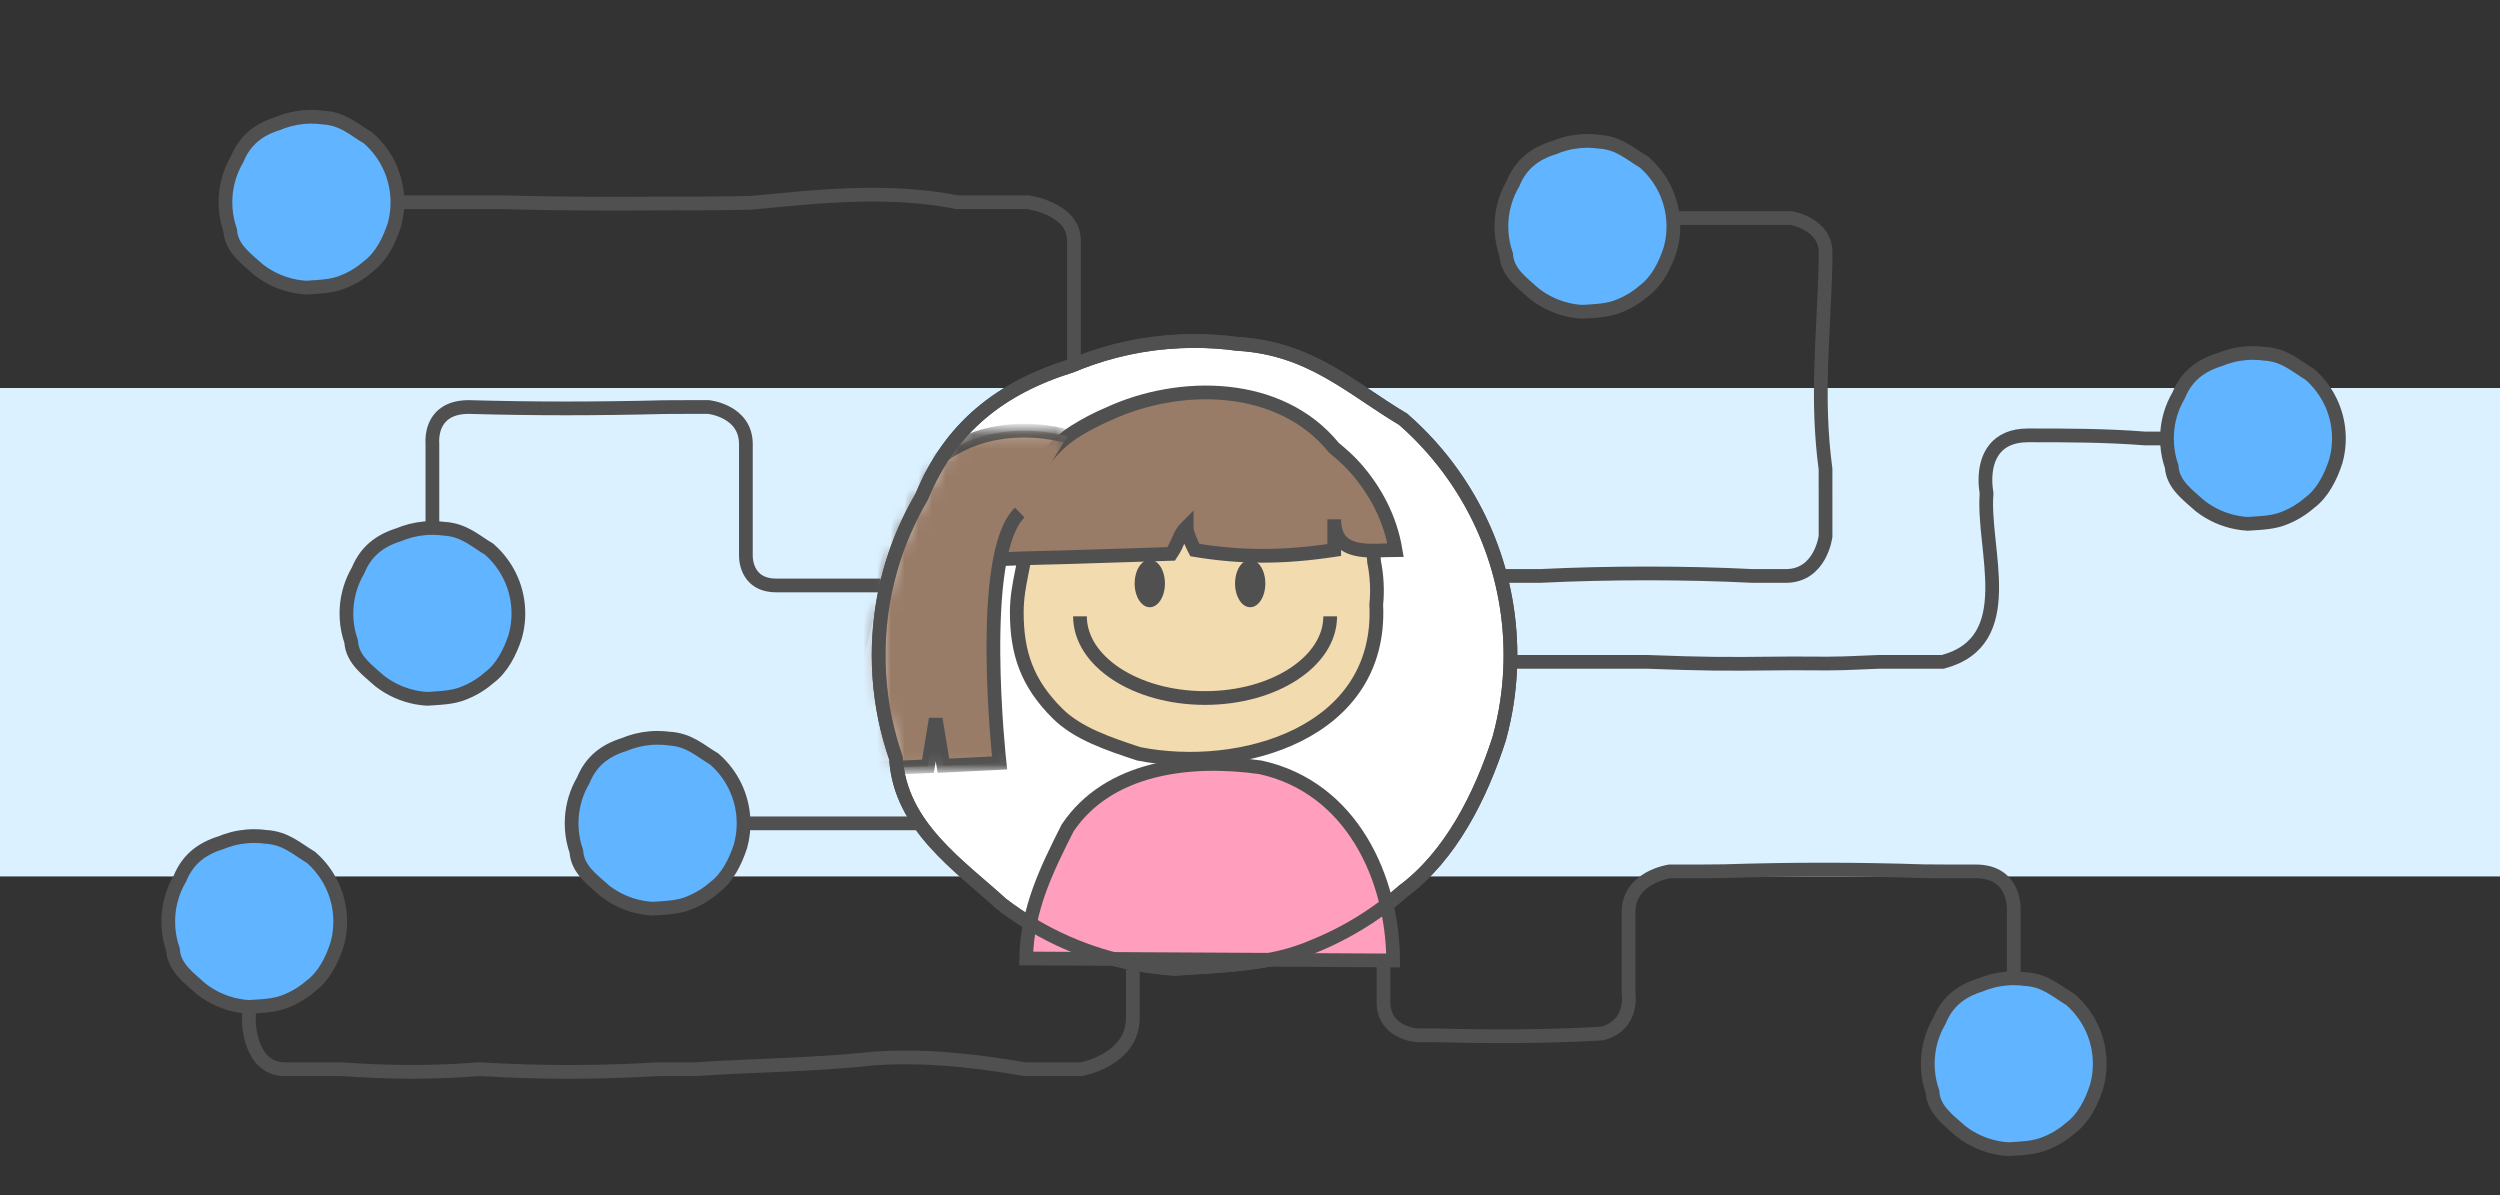 <?xml version="1.0" encoding="UTF-8"?>
<svg width="182px" height="87px" viewBox="0 0 182 87" version="1.1" xmlns="http://www.w3.org/2000/svg" xmlns:xlink="http://www.w3.org/1999/xlink">
    <rect x="0" y="0" width="182" height="87" fill="#333333" stroke="none"/>
    <!-- Generator: Sketch 43.2 (39069) - http://www.bohemiancoding.com/sketch -->
    <title>AI</title>
    <desc>Created with Sketch.</desc>
    <defs>
        <path d="M1.979,24.916 C1.934,24.635 1.902,24.347 1.885,24.051 C1.723,23.58 1.574,23.101 1.44,22.618 C0.904,20.682 0.618,18.643 0.618,16.537 C0.618,12.853 1.494,9.372 3.051,6.289 C3.272,5.849 3.508,5.416 3.759,4.993 C4.53,3.108 5.527,1.522 6.747,0.19 L14.375,0.19 L14.375,24.916 L1.979,24.916 L1.979,24.916 Z" id="path-1"></path>
    </defs>
    <g id="Page-1" stroke="none" stroke-width="1" fill="none" fill-rule="evenodd">
        <g id="AI">
            <g id="Page-1" transform="translate(0, 8)">
                <polygon id="Fill-1" fill="#DCF1FF" points="0 55.805 182.52 55.805 182.52 20.247 0 20.247"></polygon>
                <g id="Group-48" transform="translate(12.066, 0.162)">
                    <path d="M97.896,39.537 C97.896,41.116 97.735,42.658 97.428,44.146 C97.326,44.643 97.207,45.134 97.074,45.618 C95.724,49.801 93.537,54.15 90.089,56.707 C89.718,57.034 89.339,57.346 88.951,57.644 C87.655,58.641 86.25,59.502 84.756,60.208 C84.383,60.385 84.004,60.551 83.619,60.709 C80.416,62.125 76.772,62.125 73.479,62.369 C73.009,62.339 72.544,62.297 72.082,62.24 C68.393,61.793 64.975,60.476 62.038,58.504 C61.63,58.229 61.231,57.943 60.842,57.644 C57.821,54.875 53.447,51.975 53.165,47.052 C53.003,46.58 52.853,46.101 52.72,45.618 C52.184,43.682 51.898,41.642 51.898,39.537 C51.898,35.852 52.774,32.372 54.33,29.289 C54.553,28.849 54.789,28.416 55.038,27.993 C57.092,22.978 60.735,20.078 65.945,18.462 C66.403,18.268 66.87,18.09 67.343,17.927 C69.709,17.108 72.25,16.664 74.897,16.664 C75.426,16.664 75.951,16.682 76.47,16.717 C76.99,16.752 77.506,16.804 78.018,16.874 C83.333,17.179 86.248,20.078 90.085,22.362 C90.455,22.684 90.812,23.018 91.16,23.363 C95.32,27.503 97.896,33.221 97.896,39.537" id="Fill-2" fill="#FFFFFF"></path>
                    <path d="M97.896,39.537 C97.896,41.116 97.735,42.658 97.428,44.146 C97.326,44.643 97.207,45.134 97.074,45.618 C95.724,49.801 93.537,54.15 90.089,56.707 C89.718,57.034 89.339,57.346 88.951,57.644 C87.655,58.641 86.25,59.502 84.756,60.208 C84.383,60.385 84.004,60.551 83.619,60.709 C80.416,62.125 76.772,62.125 73.479,62.369 C73.009,62.339 72.544,62.297 72.082,62.24 C68.393,61.793 64.975,60.476 62.038,58.504 C61.63,58.229 61.231,57.943 60.842,57.644 C57.821,54.875 53.447,51.975 53.165,47.052 C53.003,46.58 52.853,46.101 52.72,45.618 C52.184,43.682 51.898,41.642 51.898,39.537 C51.898,35.852 52.774,32.372 54.33,29.289 C54.553,28.849 54.789,28.416 55.038,27.993 C57.092,22.978 60.735,20.078 65.945,18.462 C66.403,18.268 66.87,18.09 67.343,17.927 C69.709,17.108 72.25,16.664 74.897,16.664 C75.426,16.664 75.951,16.682 76.47,16.717 C76.99,16.752 77.506,16.804 78.018,16.874 C83.333,17.179 86.248,20.078 90.085,22.362 C90.455,22.684 90.812,23.018 91.16,23.363 C95.32,27.503 97.896,33.221 97.896,39.537 Z" id="Stroke-4" stroke="#505050"></path>
                    <path d="M16.866,6.563 C16.866,6.994 16.822,7.413 16.738,7.818 C16.711,7.954 16.678,8.086 16.642,8.218 C16.275,9.357 15.679,10.541 14.741,11.237 C14.64,11.326 14.537,11.411 14.431,11.492 C14.079,11.763 13.697,11.998 13.288,12.19 C13.188,12.238 13.084,12.283 12.98,12.326 C12.109,12.711 11.115,12.711 10.221,12.778 C10.092,12.77 9.965,12.758 9.84,12.743 C8.836,12.622 7.905,12.263 7.106,11.726 C6.995,11.651 6.886,11.573 6.781,11.492 C5.957,10.738 4.768,9.949 4.691,8.609 C4.647,8.48 4.606,8.35 4.57,8.218 C4.424,7.692 4.346,7.136 4.346,6.563 C4.346,5.561 4.584,4.613 5.008,3.774 C5.068,3.654 5.133,3.537 5.2,3.421 C5.759,2.056 6.751,1.267 8.169,0.827 C8.294,0.775 8.421,0.726 8.549,0.681 C9.194,0.459 9.886,0.337 10.606,0.337 C10.749,0.337 10.893,0.342 11.034,0.352 C11.176,0.362 11.316,0.376 11.455,0.395 C12.902,0.478 13.696,1.267 14.74,1.888 C14.84,1.976 14.937,2.068 15.032,2.162 C16.165,3.288 16.866,4.844 16.866,6.563" id="Fill-6" fill="#61B4FF"></path>
                    <path d="M16.866,6.563 C16.866,6.994 16.822,7.413 16.738,7.818 C16.711,7.954 16.678,8.086 16.642,8.218 C16.275,9.357 15.679,10.541 14.741,11.237 C14.64,11.326 14.537,11.411 14.431,11.492 C14.079,11.763 13.697,11.998 13.288,12.19 C13.188,12.238 13.084,12.283 12.98,12.326 C12.109,12.711 11.115,12.711 10.221,12.778 C10.092,12.77 9.965,12.758 9.84,12.743 C8.836,12.622 7.905,12.263 7.106,11.726 C6.995,11.651 6.886,11.573 6.781,11.492 C5.957,10.738 4.768,9.949 4.691,8.609 C4.647,8.48 4.606,8.35 4.57,8.218 C4.424,7.692 4.346,7.136 4.346,6.563 C4.346,5.561 4.584,4.613 5.008,3.774 C5.068,3.654 5.133,3.537 5.2,3.421 C5.759,2.056 6.751,1.267 8.169,0.827 C8.294,0.775 8.421,0.726 8.549,0.681 C9.194,0.459 9.886,0.337 10.606,0.337 C10.749,0.337 10.893,0.342 11.034,0.352 C11.176,0.362 11.316,0.376 11.455,0.395 C12.902,0.478 13.696,1.267 14.74,1.888 C14.84,1.976 14.937,2.068 15.032,2.162 C16.165,3.288 16.866,4.844 16.866,6.563 Z" id="Stroke-8" stroke="#505050"></path>
                    <path d="M25.673,36.498 C25.673,36.929 25.629,37.348 25.545,37.753 C25.518,37.889 25.485,38.021 25.449,38.153 C25.082,39.292 24.486,40.476 23.548,41.172 C23.447,41.261 23.344,41.346 23.237,41.427 C22.886,41.698 22.503,41.933 22.096,42.125 C21.995,42.173 21.891,42.218 21.788,42.261 C20.916,42.646 19.923,42.646 19.027,42.713 C18.9,42.705 18.773,42.693 18.647,42.678 C17.643,42.556 16.713,42.198 15.913,41.661 C15.802,41.586 15.693,41.508 15.588,41.427 C14.764,40.673 13.575,39.884 13.498,38.544 C13.454,38.415 13.414,38.285 13.377,38.153 C13.231,37.626 13.153,37.071 13.153,36.498 C13.153,35.495 13.392,34.548 13.815,33.709 C13.876,33.589 13.94,33.472 14.007,33.356 C14.566,31.991 15.559,31.202 16.976,30.762 C17.102,30.71 17.229,30.661 17.356,30.616 C18.001,30.394 18.693,30.272 19.413,30.272 C19.557,30.272 19.7,30.277 19.841,30.287 C19.983,30.297 20.122,30.311 20.262,30.33 C21.709,30.413 22.502,31.202 23.547,31.823 C23.647,31.911 23.745,32.002 23.84,32.097 C24.972,33.223 25.673,34.779 25.673,36.498" id="Fill-10" fill="#61B4FF"></path>
                    <path d="M25.673,36.498 C25.673,36.929 25.629,37.348 25.545,37.753 C25.518,37.889 25.485,38.021 25.449,38.153 C25.082,39.292 24.486,40.476 23.548,41.172 C23.447,41.261 23.344,41.346 23.237,41.427 C22.886,41.698 22.503,41.933 22.096,42.125 C21.995,42.173 21.891,42.218 21.788,42.261 C20.916,42.646 19.923,42.646 19.027,42.713 C18.9,42.705 18.773,42.693 18.647,42.678 C17.643,42.556 16.713,42.198 15.913,41.661 C15.802,41.586 15.693,41.508 15.588,41.427 C14.764,40.673 13.575,39.884 13.498,38.544 C13.454,38.415 13.414,38.285 13.377,38.153 C13.231,37.626 13.153,37.071 13.153,36.498 C13.153,35.495 13.392,34.548 13.815,33.709 C13.876,33.589 13.94,33.472 14.007,33.356 C14.566,31.991 15.559,31.202 16.976,30.762 C17.102,30.71 17.229,30.661 17.356,30.616 C18.001,30.394 18.693,30.272 19.413,30.272 C19.557,30.272 19.7,30.277 19.841,30.287 C19.983,30.297 20.122,30.311 20.262,30.33 C21.709,30.413 22.502,31.202 23.547,31.823 C23.647,31.911 23.745,32.002 23.84,32.097 C24.972,33.223 25.673,34.779 25.673,36.498 Z" id="Stroke-12" stroke="#505050"></path>
                    <path d="M42.066,51.777 C42.066,52.207 42.023,52.627 41.939,53.032 C41.912,53.167 41.879,53.3 41.843,53.432 C41.476,54.571 40.88,55.755 39.942,56.451 C39.841,56.54 39.738,56.624 39.632,56.706 C39.28,56.976 38.897,57.211 38.49,57.403 C38.389,57.451 38.285,57.497 38.181,57.54 C37.309,57.925 36.317,57.925 35.421,57.992 C35.293,57.983 35.166,57.971 35.041,57.957 C34.037,57.835 33.106,57.476 32.307,56.939 C32.196,56.865 32.087,56.787 31.982,56.706 C31.158,55.952 29.969,55.163 29.893,53.823 C29.847,53.694 29.807,53.564 29.77,53.432 C29.625,52.905 29.547,52.35 29.547,51.777 C29.547,50.774 29.785,49.827 30.208,48.988 C30.27,48.868 30.334,48.75 30.401,48.634 C30.96,47.27 31.952,46.481 33.371,46.041 C33.495,45.988 33.622,45.939 33.75,45.895 C34.394,45.673 35.087,45.551 35.806,45.551 C35.951,45.551 36.094,45.556 36.235,45.566 C36.377,45.575 36.517,45.59 36.657,45.608 C38.103,45.691 38.897,46.481 39.941,47.102 C40.041,47.19 40.139,47.281 40.233,47.375 C41.366,48.502 42.066,50.058 42.066,51.777" id="Fill-14" fill="#61B4FF"></path>
                    <path d="M42.066,51.777 C42.066,52.207 42.023,52.627 41.939,53.032 C41.912,53.167 41.879,53.3 41.843,53.432 C41.476,54.571 40.88,55.755 39.942,56.451 C39.841,56.54 39.738,56.624 39.632,56.706 C39.28,56.976 38.897,57.211 38.49,57.403 C38.389,57.451 38.285,57.497 38.181,57.54 C37.309,57.925 36.317,57.925 35.421,57.992 C35.293,57.983 35.166,57.971 35.041,57.957 C34.037,57.835 33.106,57.476 32.307,56.939 C32.196,56.865 32.087,56.787 31.982,56.706 C31.158,55.952 29.969,55.163 29.893,53.823 C29.847,53.694 29.807,53.564 29.77,53.432 C29.625,52.905 29.547,52.35 29.547,51.777 C29.547,50.774 29.785,49.827 30.208,48.988 C30.27,48.868 30.334,48.75 30.401,48.634 C30.96,47.27 31.952,46.481 33.371,46.041 C33.495,45.988 33.622,45.939 33.75,45.895 C34.394,45.673 35.087,45.551 35.806,45.551 C35.951,45.551 36.094,45.556 36.235,45.566 C36.377,45.575 36.517,45.59 36.657,45.608 C38.103,45.691 38.897,46.481 39.941,47.102 C40.041,47.19 40.139,47.281 40.233,47.375 C41.366,48.502 42.066,50.058 42.066,51.777 Z" id="Stroke-16" stroke="#505050"></path>
                    <path d="M140.795,69.284 C140.795,69.714 140.751,70.134 140.667,70.539 C140.64,70.675 140.607,70.807 140.571,70.939 C140.204,72.078 139.609,73.262 138.67,73.958 C138.569,74.047 138.466,74.132 138.36,74.213 C138.008,74.484 137.626,74.719 137.218,74.911 C137.117,74.959 137.013,75.004 136.909,75.047 C136.038,75.432 135.046,75.432 134.15,75.499 C134.021,75.491 133.894,75.479 133.77,75.464 C132.765,75.342 131.834,74.984 131.035,74.447 C130.924,74.372 130.816,74.294 130.71,74.213 C129.886,73.459 128.697,72.67 128.621,71.33 C128.576,71.201 128.535,71.071 128.499,70.939 C128.353,70.412 128.276,69.857 128.276,69.284 C128.276,68.281 128.513,67.334 128.937,66.495 C128.998,66.375 129.062,66.258 129.129,66.142 C129.688,64.777 130.68,63.988 132.099,63.548 C132.223,63.496 132.351,63.447 132.479,63.402 C133.123,63.18 133.815,63.058 134.535,63.058 C134.679,63.058 134.822,63.063 134.963,63.073 C135.105,63.083 135.245,63.097 135.385,63.116 C136.831,63.199 137.625,63.988 138.669,64.609 C138.769,64.697 138.867,64.788 138.962,64.883 C140.094,66.009 140.795,67.565 140.795,69.284" id="Fill-18" fill="#61B4FF"></path>
                    <path d="M140.795,69.284 C140.795,69.714 140.751,70.134 140.667,70.539 C140.64,70.675 140.607,70.807 140.571,70.939 C140.204,72.078 139.609,73.262 138.67,73.958 C138.569,74.047 138.466,74.132 138.36,74.213 C138.008,74.484 137.626,74.719 137.218,74.911 C137.117,74.959 137.013,75.004 136.909,75.047 C136.038,75.432 135.046,75.432 134.15,75.499 C134.021,75.491 133.894,75.479 133.77,75.464 C132.765,75.342 131.834,74.984 131.035,74.447 C130.924,74.372 130.816,74.294 130.71,74.213 C129.886,73.459 128.697,72.67 128.621,71.33 C128.576,71.201 128.535,71.071 128.499,70.939 C128.353,70.412 128.276,69.857 128.276,69.284 C128.276,68.281 128.513,67.334 128.937,66.495 C128.998,66.375 129.062,66.258 129.129,66.142 C129.688,64.777 130.68,63.988 132.099,63.548 C132.223,63.496 132.351,63.447 132.479,63.402 C133.123,63.18 133.815,63.058 134.535,63.058 C134.679,63.058 134.822,63.063 134.963,63.073 C135.105,63.083 135.245,63.097 135.385,63.116 C136.831,63.199 137.625,63.988 138.669,64.609 C138.769,64.697 138.867,64.788 138.962,64.883 C140.094,66.009 140.795,67.565 140.795,69.284 Z" id="Stroke-20" stroke="#505050"></path>
                    <path d="M158.207,23.759 C158.207,24.189 158.162,24.609 158.079,25.014 C158.052,25.15 158.019,25.282 157.982,25.414 C157.615,26.553 157.02,27.737 156.082,28.433 C155.98,28.522 155.878,28.607 155.771,28.688 C155.419,28.959 155.037,29.194 154.63,29.386 C154.529,29.434 154.425,29.479 154.321,29.522 C153.45,29.907 152.457,29.907 151.561,29.974 C151.434,29.966 151.307,29.954 151.181,29.939 C150.177,29.817 149.246,29.459 148.446,28.922 C148.336,28.847 148.227,28.769 148.122,28.688 C147.298,27.934 146.109,27.145 146.032,25.805 C145.988,25.676 145.948,25.546 145.91,25.414 C145.765,24.887 145.687,24.332 145.687,23.759 C145.687,22.756 145.926,21.809 146.349,20.97 C146.409,20.85 146.474,20.733 146.541,20.617 C147.1,19.252 148.092,18.463 149.51,18.023 C149.635,17.971 149.762,17.922 149.89,17.877 C150.535,17.655 151.226,17.533 151.946,17.533 C152.09,17.533 152.234,17.538 152.375,17.548 C152.517,17.558 152.656,17.572 152.796,17.591 C154.243,17.674 155.036,18.463 156.081,19.084 C156.181,19.172 156.278,19.263 156.374,19.358 C157.506,20.484 158.207,22.04 158.207,23.759" id="Fill-22" fill="#61B4FF"></path>
                    <path d="M158.207,23.759 C158.207,24.189 158.162,24.609 158.079,25.014 C158.052,25.15 158.019,25.282 157.982,25.414 C157.615,26.553 157.02,27.737 156.082,28.433 C155.98,28.522 155.878,28.607 155.771,28.688 C155.419,28.959 155.037,29.194 154.63,29.386 C154.529,29.434 154.425,29.479 154.321,29.522 C153.45,29.907 152.457,29.907 151.561,29.974 C151.434,29.966 151.307,29.954 151.181,29.939 C150.177,29.817 149.246,29.459 148.446,28.922 C148.336,28.847 148.227,28.769 148.122,28.688 C147.298,27.934 146.109,27.145 146.032,25.805 C145.988,25.676 145.948,25.546 145.91,25.414 C145.765,24.887 145.687,24.332 145.687,23.759 C145.687,22.756 145.926,21.809 146.349,20.97 C146.409,20.85 146.474,20.733 146.541,20.617 C147.1,19.252 148.092,18.463 149.51,18.023 C149.635,17.971 149.762,17.922 149.89,17.877 C150.535,17.655 151.226,17.533 151.946,17.533 C152.09,17.533 152.234,17.538 152.375,17.548 C152.517,17.558 152.656,17.572 152.796,17.591 C154.243,17.674 155.036,18.463 156.081,19.084 C156.181,19.172 156.278,19.263 156.374,19.358 C157.506,20.484 158.207,22.04 158.207,23.759 Z" id="Stroke-24" stroke="#505050"></path>
                    <path d="M109.756,8.323 C109.756,8.753 109.712,9.173 109.629,9.578 C109.601,9.713 109.568,9.846 109.532,9.978 C109.165,11.117 108.57,12.301 107.632,12.997 C107.53,13.086 107.428,13.171 107.322,13.252 C106.969,13.523 106.587,13.758 106.18,13.949 C106.078,13.998 105.975,14.043 105.871,14.086 C104.999,14.471 104.007,14.471 103.111,14.538 C102.983,14.53 102.857,14.518 102.731,14.503 C101.726,14.381 100.796,14.022 99.997,13.486 C99.885,13.411 99.777,13.333 99.671,13.252 C98.848,12.498 97.658,11.709 97.582,10.369 C97.537,10.24 97.497,10.11 97.46,9.978 C97.314,9.451 97.237,8.896 97.237,8.323 C97.237,7.32 97.475,6.373 97.898,5.534 C97.96,5.414 98.023,5.297 98.091,5.181 C98.65,3.816 99.642,3.027 101.06,2.587 C101.185,2.534 101.312,2.486 101.44,2.441 C102.084,2.219 102.776,2.097 103.496,2.097 C103.641,2.097 103.784,2.102 103.924,2.112 C104.066,2.122 104.206,2.136 104.346,2.155 C105.793,2.238 106.586,3.027 107.631,3.648 C107.73,3.736 107.829,3.827 107.923,3.921 C109.055,5.048 109.756,6.604 109.756,8.323" id="Fill-26" fill="#61B4FF"></path>
                    <path d="M109.756,8.323 C109.756,8.753 109.712,9.173 109.629,9.578 C109.601,9.713 109.568,9.846 109.532,9.978 C109.165,11.117 108.57,12.301 107.632,12.997 C107.53,13.086 107.428,13.171 107.322,13.252 C106.969,13.523 106.587,13.758 106.18,13.949 C106.078,13.998 105.975,14.043 105.871,14.086 C104.999,14.471 104.007,14.471 103.111,14.538 C102.983,14.53 102.857,14.518 102.731,14.503 C101.726,14.381 100.796,14.022 99.997,13.486 C99.885,13.411 99.777,13.333 99.671,13.252 C98.848,12.498 97.658,11.709 97.582,10.369 C97.537,10.24 97.497,10.11 97.46,9.978 C97.314,9.451 97.237,8.896 97.237,8.323 C97.237,7.32 97.475,6.373 97.898,5.534 C97.96,5.414 98.023,5.297 98.091,5.181 C98.65,3.816 99.642,3.027 101.06,2.587 C101.185,2.534 101.312,2.486 101.44,2.441 C102.084,2.219 102.776,2.097 103.496,2.097 C103.641,2.097 103.784,2.102 103.924,2.112 C104.066,2.122 104.206,2.136 104.346,2.155 C105.793,2.238 106.586,3.027 107.631,3.648 C107.73,3.736 107.829,3.827 107.923,3.921 C109.055,5.048 109.756,6.604 109.756,8.323 Z" id="Stroke-28" stroke="#505050"></path>
                    <path d="M12.702,58.929 C12.702,59.36 12.657,59.779 12.574,60.184 C12.547,60.32 12.513,60.452 12.477,60.584 C12.11,61.723 11.515,62.907 10.577,63.603 C10.475,63.692 10.373,63.777 10.266,63.858 C9.914,64.129 9.532,64.364 9.125,64.556 C9.023,64.604 8.92,64.649 8.815,64.692 C7.945,65.077 6.952,65.077 6.056,65.144 C5.928,65.136 5.802,65.124 5.676,65.109 C4.672,64.988 3.741,64.629 2.941,64.092 C2.831,64.017 2.722,63.939 2.616,63.858 C1.793,63.104 0.603,62.315 0.527,60.975 C0.483,60.846 0.443,60.716 0.405,60.584 C0.26,60.058 0.182,59.502 0.182,58.929 C0.182,57.927 0.419,56.979 0.844,56.14 C0.904,56.02 0.968,55.903 1.036,55.787 C1.595,54.422 2.586,53.633 4.005,53.193 C4.13,53.141 4.257,53.092 4.385,53.047 C5.03,52.825 5.721,52.703 6.441,52.703 C6.585,52.703 6.729,52.708 6.87,52.718 C7.011,52.728 7.151,52.742 7.291,52.761 C8.738,52.844 9.531,53.633 10.576,54.254 C10.675,54.342 10.773,54.433 10.868,54.528 C12.001,55.654 12.702,57.21 12.702,58.929" id="Fill-30" fill="#61B4FF"></path>
                    <path d="M12.702,58.929 C12.702,59.36 12.657,59.779 12.574,60.184 C12.547,60.32 12.513,60.452 12.477,60.584 C12.11,61.723 11.515,62.907 10.577,63.603 C10.475,63.692 10.373,63.777 10.266,63.858 C9.914,64.129 9.532,64.364 9.125,64.556 C9.023,64.604 8.92,64.649 8.815,64.692 C7.945,65.077 6.952,65.077 6.056,65.144 C5.928,65.136 5.802,65.124 5.676,65.109 C4.672,64.988 3.741,64.629 2.941,64.092 C2.831,64.017 2.722,63.939 2.616,63.858 C1.793,63.104 0.603,62.315 0.527,60.975 C0.483,60.846 0.443,60.716 0.405,60.584 C0.26,60.058 0.182,59.502 0.182,58.929 C0.182,57.927 0.419,56.979 0.844,56.14 C0.904,56.02 0.968,55.903 1.036,55.787 C1.595,54.422 2.586,53.633 4.005,53.193 C4.13,53.141 4.257,53.092 4.385,53.047 C5.03,52.825 5.721,52.703 6.441,52.703 C6.585,52.703 6.729,52.708 6.87,52.718 C7.011,52.728 7.151,52.742 7.291,52.761 C8.738,52.844 9.531,53.633 10.576,54.254 C10.675,54.342 10.773,54.433 10.868,54.528 C12.001,55.654 12.702,57.21 12.702,58.929 Z" id="Stroke-32" stroke="#505050"></path>
                    <path d="M16.866,6.563 L22.789,6.563 C23.389,6.563 24.024,6.563 24.691,6.564 C28.562,6.681 33.026,6.681 36.924,6.647 C37.398,6.65 37.874,6.652 38.349,6.652 C39.302,6.651 40.262,6.644 41.22,6.628 C41.699,6.621 42.178,6.612 42.656,6.599 C47.536,6.126 52.56,5.571 57.605,6.556 C58.236,6.558 58.82,6.558 59.351,6.558 L62.75,6.558 C62.75,6.558 66.117,7.007 66.117,9.342 L66.117,18.557" id="Stroke-34" stroke="#505050"></path>
                    <path d="M6.056,65.144 L6.056,66.234 C6.056,66.234 6.089,69.678 8.693,69.678 L10.063,69.678 C10.772,69.678 11.72,69.678 12.864,69.677 C16.284,69.933 19.632,69.933 22.823,69.671 C23.979,69.742 25.09,69.79 26.176,69.823 C29.434,69.918 32.469,69.871 35.817,69.678 L37.056,69.678 L38.503,69.678 C43.071,69.379 46.978,69.379 51.624,68.894 C52.15,68.856 52.676,68.832 53.203,68.823 C56.367,68.76 59.566,69.165 62.541,69.677 C63.056,69.678 63.53,69.678 63.958,69.678 L66.654,69.678 C66.654,69.678 70.403,68.996 70.403,65.95 L70.403,62.42" id="Stroke-36" stroke="#505050"></path>
                    <path d="M19.413,30.272 L19.413,24.098 C19.413,24.098 19.256,22.62 20.41,21.88 C20.796,21.633 21.325,21.469 22.056,21.469 C26.82,21.601 31.286,21.601 36.298,21.476 C36.935,21.47 37.505,21.469 37.981,21.469 L39.517,21.469 C39.517,21.469 42.234,21.747 42.234,24.171 L42.234,32.254 C42.234,32.254 42.125,34.458 44.448,34.458 L52.05,34.458" id="Stroke-38" stroke="#505050"></path>
                    <path d="M109.725,7.711 L118.319,7.711 C118.319,7.711 120.833,8.127 120.833,10.21 C120.833,10.384 120.833,10.672 120.832,11.055 C120.691,16.317 120.134,20.758 120.832,25.989 C120.833,26.697 120.833,27.357 120.833,27.949 L120.833,30.887 C120.833,30.887 120.484,33.767 117.937,33.767 L116.994,33.767 L115.516,33.767 C110.646,33.523 105.064,33.523 100.078,33.766 C99.496,33.767 98.982,33.767 98.556,33.767 L97.195,33.767" id="Stroke-40" stroke="#505050"></path>
                    <path d="M145.687,23.759 C145.687,23.759 145.047,23.759 144.085,23.758 C141.161,23.532 138.372,23.532 135.581,23.532 C133.256,23.532 132.48,25.074 132.473,26.756 C132.472,27.093 132.502,27.435 132.555,27.771 C132.232,31.859 135.024,38.519 129.372,40.02 L128.231,40.02 L126.346,40.02 L124.739,40.02 C122.097,40.122 122.176,40.161 119.361,40.137 C118.799,40.133 118.233,40.129 117.662,40.138 C113.28,40.184 112.275,40.184 107.799,40.02 L106.758,40.02 L97.943,40.02" id="Stroke-42" stroke="#505050"></path>
                    <path d="M134.535,63.059 L134.535,58.026 C134.535,58.026 134.667,55.275 131.77,55.275 L129.622,55.275 C129.132,55.275 128.582,55.275 127.987,55.264 C123.012,55.103 118.549,55.103 113.392,55.261 C112.81,55.273 112.273,55.273 111.798,55.275 L109.479,55.275 C109.479,55.275 106.492,55.7 106.492,58.246 L106.492,64.106 C106.492,64.106 106.797,65.85 105.404,66.724 C105.173,66.871 104.894,66.993 104.558,67.079 C100.689,67.314 96.224,67.314 92.471,67.207 L91.063,67.207 C91.063,67.207 88.653,67.028 88.653,64.811 L88.653,58.026" id="Stroke-44" stroke="#505050"></path>
                    <path d="M42.066,51.777 L54.625,51.777" id="Stroke-46" stroke="#505050"></path>
                </g>
                <g id="Group-71" transform="translate(63.346, 20.162)">
                    <path d="M36.845,15.861 C37.303,25.246 26.947,28.188 19.552,26.716 C17.333,25.981 15.113,25.246 13.634,23.774 C11.415,21.567 10.676,19.361 10.676,16.419 C10.676,14.212 11.415,12.74 11.415,10.534 C12.895,7.591 15.853,4.649 18.812,3.177 C23.25,0.97 29.166,3.177 32.864,6.12 C35.084,7.591 36.564,9.798 36.687,12.735 C36.89,13.757 36.951,14.802 36.845,15.861" id="Fill-49" fill="#F2DBAF"></path>
                    <path d="M38.076,41.759 C38.042,35.793 35.083,29.173 28.427,27.701 C23.25,26.966 17.332,27.701 14.374,32.115 C12.895,35.058 11.415,38 11.36,41.615" id="Fill-51" fill="#FF9FBD"></path>
                    <path d="M36.845,15.861 C37.303,25.246 26.947,28.188 19.552,26.716 C17.333,25.981 15.113,25.246 13.634,23.774 C11.415,21.567 10.676,19.361 10.676,16.419 C10.676,14.212 11.415,12.74 11.415,10.534 C12.895,7.591 15.853,4.649 18.812,3.177 C23.25,0.97 29.166,3.177 32.864,6.12 C35.084,7.591 36.564,9.798 36.687,12.735 C36.89,13.757 36.951,14.802 36.845,15.861 Z" id="Stroke-53" stroke="#505050"></path>
                    <path d="M21.461,14.315 C21.461,15.271 20.968,16.045 20.358,16.045 C19.75,16.045 19.257,15.271 19.257,14.315 C19.257,13.359 19.75,12.585 20.358,12.585 C20.968,12.585 21.461,13.359 21.461,14.315" id="Fill-55" fill="#505050"></path>
                    <path d="M28.77,14.315 C28.77,15.271 28.276,16.045 27.668,16.045 C27.059,16.045 26.566,15.271 26.566,14.315 C26.566,13.359 27.059,12.585 27.668,12.585 C28.276,12.585 28.77,13.359 28.77,14.315" id="Fill-57" fill="#505050"></path>
                    <path d="M11.359,41.615 C11.415,38 12.895,35.057 14.374,32.115 C17.332,27.701 23.249,26.966 28.427,27.701 C35.084,29.173 38.042,35.793 38.075,41.759 L11.359,41.615 Z" id="Stroke-59" stroke="#505050"></path>
                    <path d="M33.492,16.706 C33.492,19.99 29.414,22.653 24.383,22.653 C19.353,22.653 15.276,19.99 15.276,16.706" id="Stroke-61" stroke="#505050"></path>
                    <path d="M9.422,12.549 C11.8,12.44 13.486,12.44 15.665,12.359 C16.706,12.326 17.748,12.293 18.674,12.264 C20.528,12.204 21.917,12.16 21.917,12.16 C22.478,11.321 22.478,10.763 23.041,10.203 C23.041,10.763 23.52,11.88 23.52,11.88 C26.891,12.44 29.818,12.44 33.553,11.88 L33.553,9.645 C33.553,12.44 36.447,11.88 38.133,11.88 C37.738,9.523 36.7,7.532 35.288,5.921 C34.818,5.384 34.288,4.889 33.736,4.437 C29.8,-0.417 22.486,-0.417 17.338,1.969 C16.494,2.328 15.673,2.756 14.903,3.245 C13.363,4.223 12.57,5.444 11.515,6.839 C10.921,7.719 10.433,8.692 10.076,9.754 C9.524,11.368 9.422,12.549 9.422,12.549" id="Fill-63" fill="#997C68"></path>
                    <path d="M9.422,12.549 C11.8,12.44 13.486,12.44 15.665,12.359 C16.706,12.326 17.748,12.293 18.674,12.264 C20.528,12.204 21.917,12.16 21.917,12.16 C22.478,11.321 22.478,10.763 23.041,10.203 C23.041,10.763 23.637,11.88 23.637,11.88 C27.008,12.44 30.052,12.44 33.786,11.88 L33.786,9.645 C33.786,12.44 36.563,11.88 38.249,11.88 C37.854,9.523 36.758,7.532 35.347,5.921 C34.875,5.384 34.317,4.889 33.765,4.437 C29.829,-0.417 22.5,-0.417 17.353,1.969 C16.508,2.328 15.681,2.756 14.911,3.245 C13.371,4.223 12.574,5.444 11.518,6.839 C10.925,7.719 10.435,8.692 10.078,9.754 C9.526,11.368 9.422,12.549 9.422,12.549 Z" id="Stroke-65" stroke="#505050"></path>
                    <g id="Group-70" transform="translate(0, 3)">
                        <mask id="mask-2" fill="white">
                            <use xlink:href="#path-1"></use>
                        </mask>
                        <g id="Clip-68"></g>
                        <path d="M14.375,0.612 C14.375,0.612 4.061,-2.669 0.937,9.063 C-1.564,18.449 -2.185,22.962 -2.32,24.399 C-2.356,24.759 -2.376,24.916 -2.376,24.916 L4.21,24.619 L4.774,21.177 L5.336,24.583 L9.422,24.381 C9.422,24.381 7.737,9.153 10.893,6.152" id="Fill-67" fill="#997C68" mask="url(#mask-2)"></path>
                        <path d="M14.375,0.612 C14.375,0.612 4.061,-2.669 0.937,9.063 C-1.564,18.449 -2.185,22.962 -2.32,24.399 C-2.356,24.759 -2.376,24.916 -2.376,24.916 L4.21,24.619 L4.774,21.177 L5.336,24.583 L9.422,24.381 C9.422,24.381 7.737,9.153 10.893,6.152" id="Stroke-69" stroke="#505050" mask="url(#mask-2)"></path>
                    </g>
                </g>
                <path d="M109.961,39.699 C109.961,41.278 109.801,42.82 109.494,44.308 C109.392,44.805 109.273,45.296 109.14,45.78 C107.79,49.963 105.603,54.312 102.155,56.869 C101.784,57.196 101.405,57.508 101.017,57.806 C99.721,58.803 98.316,59.664 96.822,60.37 C96.449,60.547 96.07,60.713 95.684,60.871 C92.482,62.287 88.838,62.287 85.545,62.531 C85.074,62.501 84.61,62.459 84.148,62.402 C80.459,61.955 77.041,60.638 74.104,58.666 C73.696,58.391 73.297,58.105 72.908,57.806 C69.886,55.037 65.513,52.137 65.231,47.214 C65.069,46.742 64.919,46.263 64.786,45.78 C64.25,43.844 63.964,41.804 63.964,39.699 C63.964,36.014 64.84,32.534 66.396,29.451 C66.619,29.011 66.855,28.578 67.104,28.155 C69.158,23.14 72.801,20.24 78.011,18.624 C78.469,18.43 78.936,18.252 79.409,18.089 C81.774,17.27 84.316,16.826 86.963,16.826 C87.492,16.826 88.017,16.844 88.536,16.879 C89.056,16.914 89.572,16.966 90.084,17.036 C95.399,17.341 98.314,20.24 102.151,22.524 C102.521,22.846 102.878,23.18 103.226,23.525 C107.386,27.665 109.961,33.383 109.961,39.699 Z" id="Stroke-72" stroke="#505050"></path>
            </g>
        </g>
    </g>
</svg>
